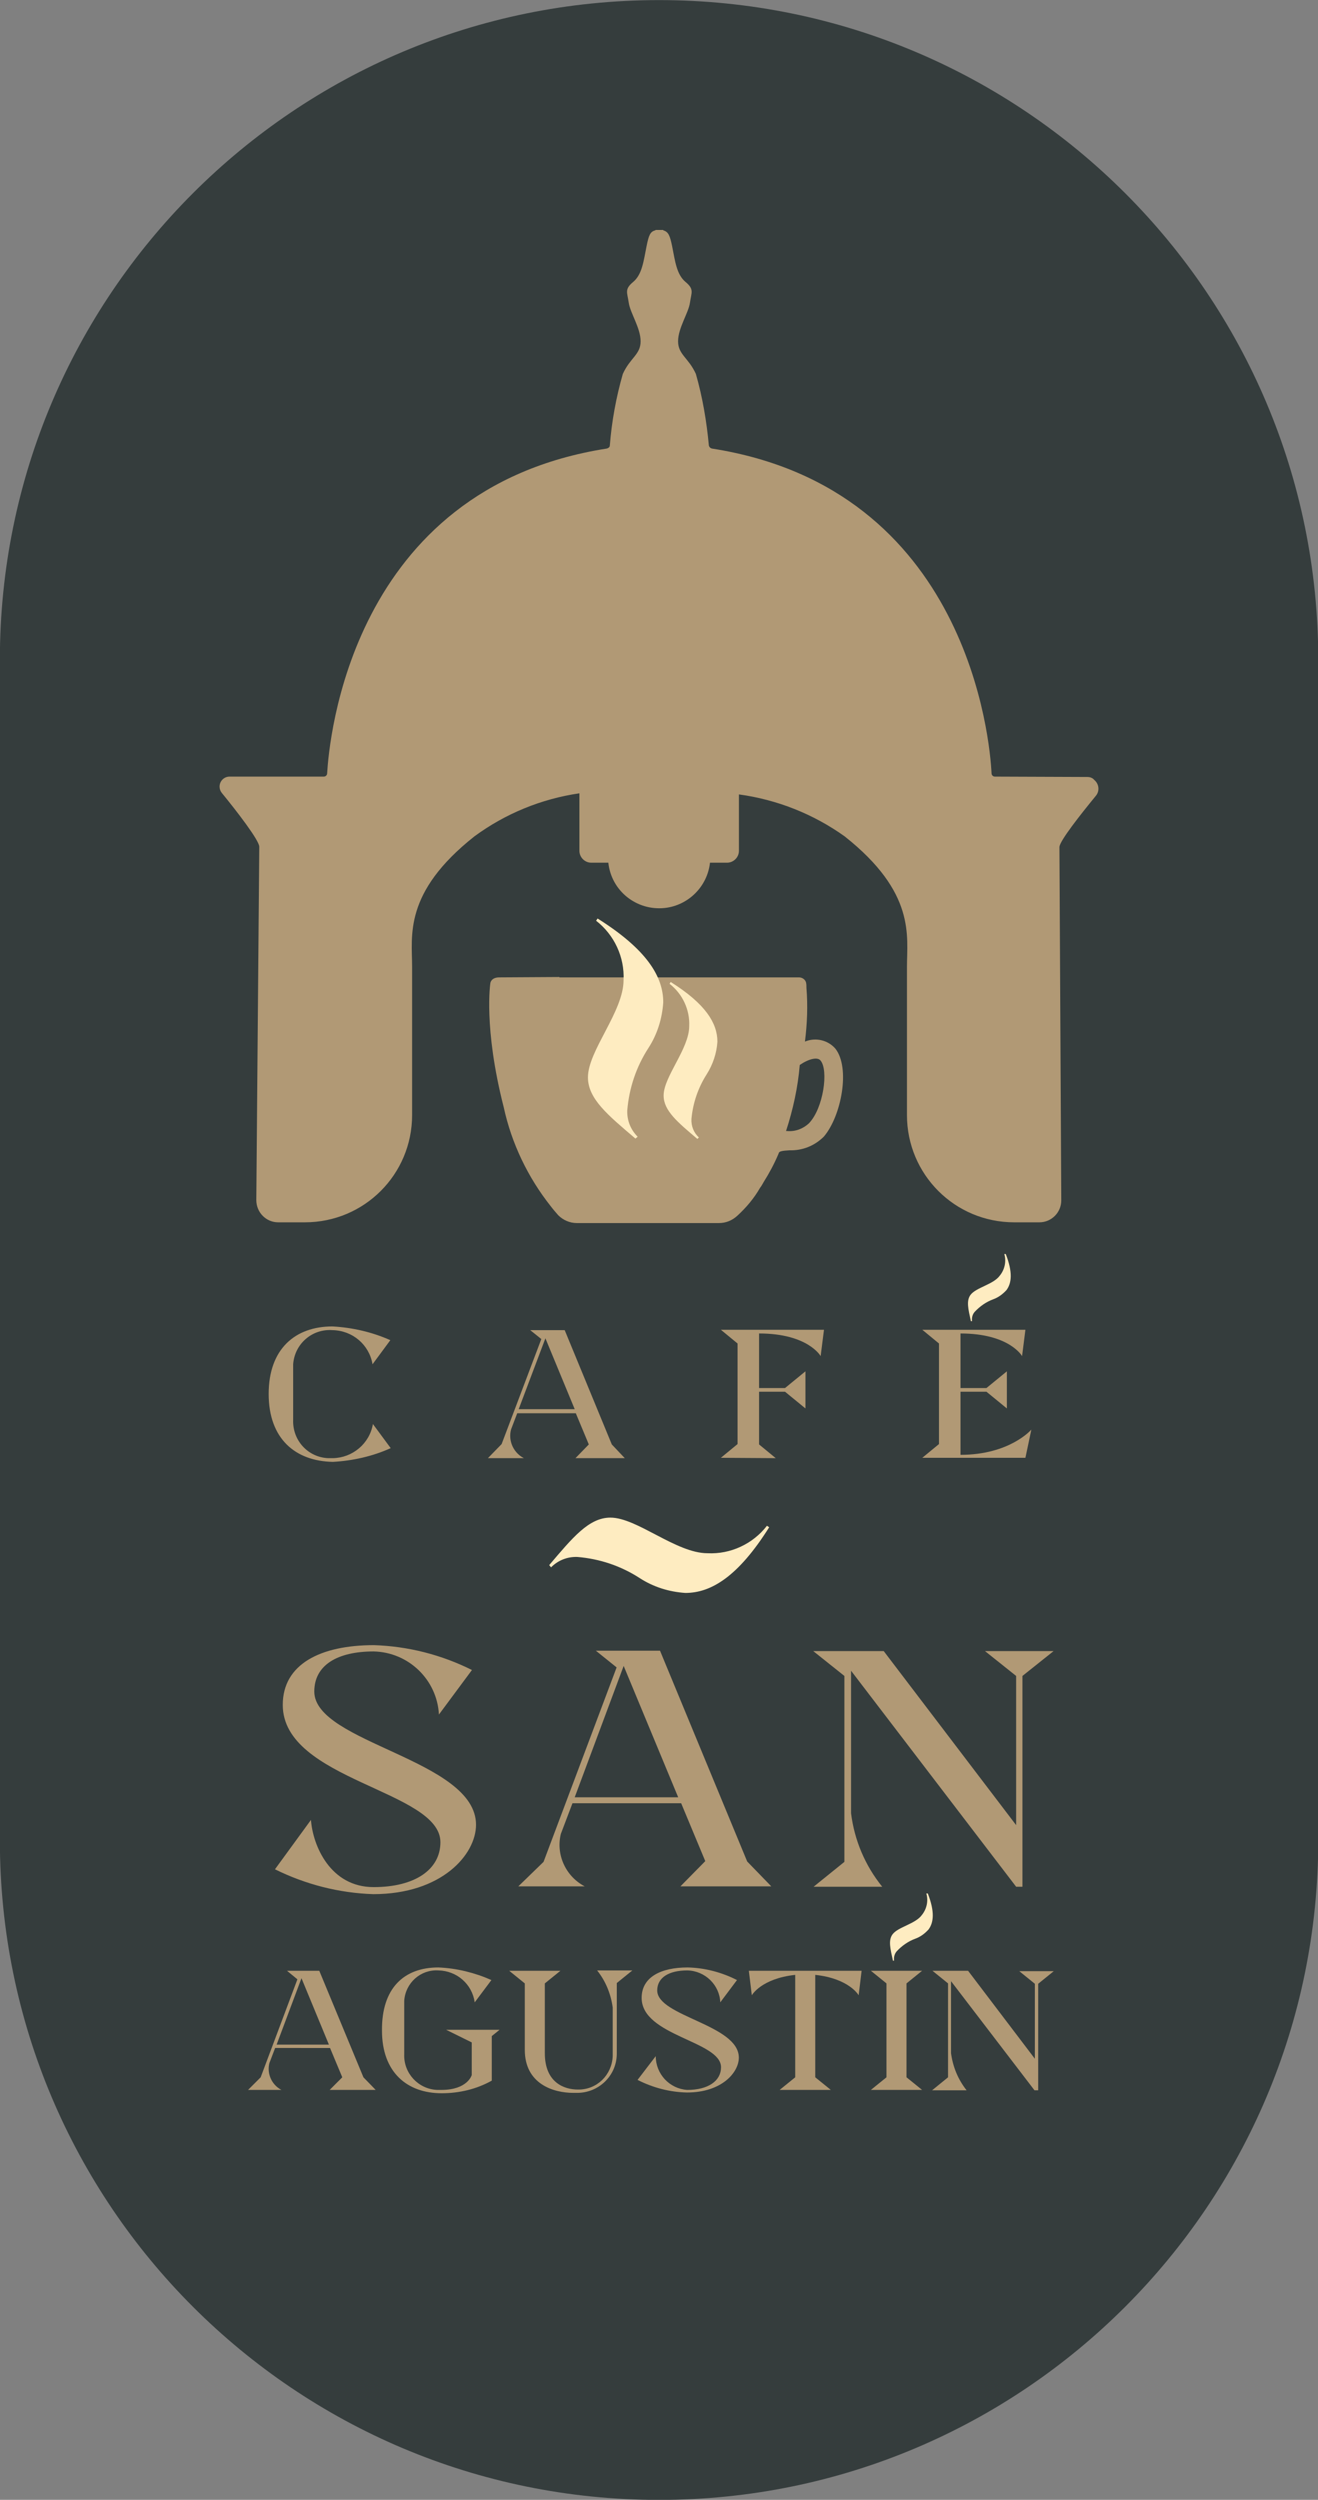 <?xml version="1.0" encoding="utf-8"?>
<!-- Generator: Adobe Illustrator 25.4.1, SVG Export Plug-In . SVG Version: 6.00 Build 0)  -->
<svg version="1.1" id="Capa_1" xmlns="http://www.w3.org/2000/svg" xmlns:xlink="http://www.w3.org/1999/xlink" x="0px" y="0px"
	 width="355.3px" height="673.6px" viewBox="0 0 355.3 673.6" style="enable-background:new 0 0 355.3 673.6;" xml:space="preserve"
	>
<rect x="0" y="0" width="355.3" height="673.6" fill="#808080" stroke="none"/>
<style type="text/css">
	.st0{fill:#353D3D;}
	.st1{fill:#B19975;}
	.st2{fill:#FEECC1;}
</style>
<g id="Logo_fondo_verde_00000149366068309504860690000006800380369308765362_" transform="translate(-4576.931 -1339.474)">
	<path id="Rectángulo_6_00000137126379520202985130000002117386075374098053_" class="st0" d="M4754.6,1339.5L4754.6,1339.5
		c98.1,0,177.7,79.5,177.7,177.7v318.2c0,98.1-79.5,177.7-177.7,177.7h0c-98.1,0-177.7-79.5-177.7-177.7v-318.2
		C4576.9,1419,4656.5,1339.5,4754.6,1339.5z"/>
	<g id="Grupo_97_00000049930080804778428330000001055889683899831974_" transform="translate(4593.625 1356.939)">
		<g id="Grupo_87_00000110466414458534433560000003031295275003243186_" transform="translate(0 0)">
			<g id="Grupo_81_00000038370818354499544260000007090710200298054060_">
				<path id="Trazado_107_00000038410315599477512620000001839348227620796852_" class="st1" d="M276.4,191.9l-24.9-0.1
					c-0.5,0-0.9-0.4-0.9-0.9c-0.4-8.5-6.2-76.7-75.4-87.5c-0.4-0.1-0.7-0.4-0.8-0.8c-0.6-6.5-1.7-13-3.5-19.3
					c-2-4.4-4.8-5.2-4.8-8.8c0-3.6,2.8-7.6,3.2-10.4c0.4-2.8,1.2-3.6-1.2-5.6c-2.4-2-2.8-5.6-3.6-9.6c-0.6-2.9-1-3.9-2.4-4.3v-0.1
					c-0.4,0-0.7,0-1,0h-0.1c-0.3,0-0.6,0-1,0v0.1c-1.4,0.3-1.8,1.3-2.4,4.3c-0.8,4-1.2,7.6-3.6,9.6s-1.6,2.8-1.2,5.6
					c0.4,2.8,3.2,6.8,3.2,10.4c0,3.6-2.8,4.4-4.8,8.8c-1.8,6.3-3,12.8-3.5,19.3c0,0.4-0.4,0.7-0.8,0.8c-69.2,10.8-74.9,79-75.4,87.5
					c0,0.5-0.4,0.9-0.9,0.9H45.2c-1.5,0-2.7,1.2-2.7,2.7c0,0.6,0.2,1.2,0.6,1.7c4.1,5,10.1,12.8,10.1,14.5l-0.8,95.2
					c0,3.3,2.6,6,5.9,6c0,0,0,0,0.1,0h7.1c16,0,28.9-12.9,28.9-28.9v0c0-19.2,0-38.1,0-39.9c0-8.4-2.4-20,16.8-35.2
					c8.3-6.1,18-10.1,28.3-11.6v15.5c0,1.7,1.4,3.2,3.2,3.2l0,0h4.6c0.8,7.6,7.6,13,15.2,12.2c6.4-0.7,11.5-5.8,12.2-12.2h4.6
					c1.7,0,3.2-1.4,3.2-3.2c0,0,0,0,0,0v-15.2c10.3,1.4,20.1,5.3,28.5,11.3c19.2,15.2,16.8,26.8,16.8,35.2c0,1.9,0,20.7,0,39.9
					c0,16,12.9,28.9,28.9,28.9h6.8c3.3,0,5.9-2.7,5.9-5.9c0,0,0,0,0,0l-0.5-95.2c0-1.6,5.7-8.8,9.8-13.8c1.1-1.3,0.9-3.2-0.4-4.3
					C277.8,192.1,277.1,191.9,276.4,191.9z"/>
				<path id="Trazado_108_00000102502314249412661320000007184978675198291132_" class="st1" d="M208.5,265.1
					c-2-2.3-5.3-3.1-8.2-1.9c0.6-4.8,0.8-9.6,0.4-14.5c0-0.5,0-0.9-0.1-1.4c-0.2-0.8-1-1.4-1.9-1.4c-0.2,0-0.3,0-0.5,0h-64.1v-0.1
					c0,0-14.1,0.1-16.2,0.1c-2.2,0-2.4,1.5-2.4,1.5s-1.9,12,3.6,33.5c2.1,9.7,6.5,18.9,12.7,26.7c0.6,0.8,1.3,1.6,2,2.4
					c1.3,1.3,3.1,2.1,5,2.1l38.3,0c1.9,0,3.6-0.7,5-2c2.4-2.2,4.5-4.7,6.1-7.5c0.4-0.5,0.7-1.1,1-1.6c1.5-2.4,2.8-4.8,3.9-7.4
					l0.2-0.5c0.2-0.3,0.8-0.5,2.8-0.6l0,0c3.5,0.1,6.8-1.2,9.3-3.7C210.1,283.3,212.6,270.3,208.5,265.1L208.5,265.1z M201.4,285.2
					L201.4,285.2c-1.6,1.5-3.7,2.3-5.9,2.1h-0.3c1.9-5.8,3.2-11.8,3.7-17.8c2.5-1.7,4.8-2.2,5.6-1.2
					C206.7,270.9,205.3,281.1,201.4,285.2L201.4,285.2z"/>
			</g>
			<g id="Grupo_83_00000018922785717274072370000014510564821031872692_" transform="translate(4.231 107.534)">
				<g id="Grupo_82_00000181062961882087474530000015794598903918734752_">
					<path id="Trazado_109_00000159471985205798629750000010570771597604514739_" class="st1" d="M62.9,365.4
						c0.5,6.9,5.2,18.1,16.9,18.1c11.1,0,18-4.7,18-12.1c0-14-42.5-16.6-42.5-37c0-11,10.2-16.1,24.6-16.1
						c9.2,0.3,18.2,2.6,26.4,6.7l-8.9,12c-0.5-9.4-8.2-16.8-17.6-17c-9.8,0-16,3.7-16,10.8c0,13.9,43.6,18.3,43.6,35.9
						c0,8-9.2,18.7-27.7,18.7c-9.2-0.3-18.2-2.6-26.5-6.7L62.9,365.4z"/>
					<path id="Trazado_110_00000124129270120170934290000005018935256049784727_" class="st1" d="M125.6,376.7l19.7-52.4l-5.6-4.5
						H157l23.5,56.8l6.5,6.7h-24.5l6.7-6.8l-6.5-15.6h-29.3l-8.5,22.4l5.9-15.8c-2.4,6,0.2,12.8,5.9,15.8h-17.9L125.6,376.7z
						 M134,359.3h27.9l-14.7-35.4L134,359.3z"/>
					<path id="Trazado_111_00000066484957168344216980000012833139555084839065_" class="st1" d="M206.7,376.7v-50.1l-8.4-6.7h19
						l35.7,46.9v-40.2l-8.4-6.7h18.5l-8.4,6.7v56.8H253l-44.5-58.2v38.4c0.9,7.3,3.8,14.1,8.4,19.8h-18.5L206.7,376.7z"/>
				</g>
			</g>
			<g id="Grupo_84_00000010268728055152768400000002790347941994365061_" transform="translate(2.177 132.082)">
				<path id="Trazado_112_00000176738039425922067400000016321591892287427978_" class="st1" d="M51.4,410.2l9.9-26.4l-2.8-2.3h8.7
					l11.9,28.7l3.3,3.4H70l3.4-3.4l-3.3-7.9H55.3l-4.3,11.3l3-8c-1.2,3,0.1,6.5,3,8h-9L51.4,410.2z M55.7,401.4h14.1l-7.4-17.9
					L55.7,401.4z"/>
				<path id="Trazado_113_00000018205368182034102380000005187632540323290291_" class="st1" d="M99.3,380.6
					c4.9,0.2,9.8,1.4,14.3,3.4l-4.5,6c-0.7-4.9-4.8-8.5-9.8-8.6c-4.8-0.3-8.9,3.4-9.2,8.2c0,0.5,0,0.9,0,1.4V404
					c-0.2,5.1,3.8,9.4,8.9,9.6c0.4,0,0.7,0,1.1,0c7.1,0,8.2-4,8.2-4v-8.8l-6.9-3.4h14.4l-2.1,1.7v12c-4.1,2.3-8.8,3.4-13.5,3.4
					c-9.3,0-16.1-5.6-16.1-16.9C84,386.2,90,380.6,99.3,380.6z"/>
				<path id="Trazado_114_00000129904245885337611730000010538008996686838689_" class="st1" d="M132.2,381.5l-4.2,3.4v18.8
					c0,8,5.3,9.8,8.9,9.8c5.1,0.1,9.2-3.9,9.4-9v-13.1c-0.5-3.7-1.9-7.1-4.2-10h9.5l-4.2,3.4v19.2c-0.1,5.9-5,10.5-10.9,10.4
					c-0.3,0-0.5,0-0.8,0c-5.4,0-13.1-2.4-13.1-11.6v-17.9l-4.2-3.4L132.2,381.5z"/>
				<path id="Trazado_115_00000183220430326376261100000011576325293352377478_" class="st1" d="M157.9,404.5c0,4.8,3.7,8.8,8.5,9.1
					c5.6,0,9.1-2.4,9.1-6.1c0-7.1-21.4-8.4-21.4-18.7c0-5.6,5.2-8.2,12.4-8.2c4.6,0.1,9.2,1.3,13.3,3.4l-4.5,6
					c-0.2-4.7-4.1-8.5-8.9-8.6c-4.9,0-8.1,1.9-8.1,5.4c0,7,22,9.2,22,18.1c0,4-4.6,9.4-14,9.4c-4.6-0.1-9.2-1.3-13.3-3.4
					L157.9,404.5z"/>
				<path id="Trazado_116_00000008128568605327732920000000284870221352584586_" class="st1" d="M213.4,381.5l-0.8,6.6
					c0,0-2.5-4.5-11.7-5.5v27.6l4.2,3.4h-13.8l4.2-3.4v-27.6c-9.2,1-11.7,5.5-11.7,5.5l-0.8-6.6H213.4z"/>
				<path id="Trazado_117_00000013891536301064245630000006389947823721444227_" class="st1" d="M225.5,410.2l4.2,3.4h-13.8l4.2-3.4
					v-25.3l-4.2-3.4h13.8l-4.2,3.4V410.2z"/>
				<path id="Trazado_118_00000038394745207274014990000010638424545520591004_" class="st1" d="M236.7,410.2v-25.3l-4.2-3.4h9.6
					l18,23.7v-20.2l-4.2-3.4h9.3l-4.2,3.4v28.7H260l-22.5-29.4v19.4c0.5,3.7,1.9,7.1,4.2,10h-9.3L236.7,410.2z"/>
			</g>
			<g id="Grupo_86_00000120537784094605511640000002341623386123886009_" transform="translate(3.733 83.353)">
				<g id="Grupo_85_00000146467596227856690780000015682386603723606975_">
					<path id="Trazado_119_00000129171990945025580760000003157371013215264700_" class="st1" d="M52,274.8
						c0-12.2,7.2-18.2,17.2-18.2c5.4,0.3,10.6,1.5,15.6,3.7l-4.8,6.5c-0.9-5.3-5.4-9.1-10.8-9.2c-5.5-0.4-10.2,3.7-10.6,9.2
						c0,0.4,0,0.8,0,1.2v13.8c-0.2,5.5,4,10.1,9.5,10.3c0.4,0,0.8,0,1.2,0c5.3-0.1,9.9-3.9,10.8-9.2l4.8,6.5
						c-4.9,2.2-10.2,3.4-15.6,3.7C59.2,292.9,52,286.9,52,274.8z"/>
					<path id="Trazado_120_00000155117842214079106940000016141417476994613169_" class="st1" d="M114.8,288.3l10.7-28.3l-3-2.4h9.3
						l12.7,30.8l3.5,3.7h-13.3l3.6-3.7l-3.5-8.4H119l-4.6,12.1l3.2-8.5c-1.3,3.2,0.1,6.9,3.2,8.5h-9.7L114.8,288.3z M119.4,278.9
						h15.1l-7.9-19.1L119.4,278.9z"/>
					<path id="Trazado_121_00000141415693966383032590000010115685453649298599_" class="st1" d="M173.9,292l4.5-3.7v-27.1l-4.5-3.7
						h27.8l-0.9,7.1c0,0-3.4-6.1-16.6-6.1v14.7h7l5.5-4.5v10l-5.5-4.5h-7v14.2l4.5,3.7L173.9,292z"/>
					<path id="Trazado_122_00000026138831851641259240000007336149895829010363_" class="st1" d="M228.2,257.5H256l-0.9,7.1
						c0,0-3.4-6.1-16.6-6.1v14.7h7l5.5-4.5v10l-5.5-4.5h-7v17c13.3,0,19.1-6.8,19.1-6.8L256,292h-27.8l4.5-3.7v-27.1L228.2,257.5z"
						/>
				</g>
			</g>
		</g>
		<g id="Grupo_96_00000051378849533004648080000014547022638709636482_" transform="translate(25.057 52.336)">
			<g id="Grupo_89_00000078755440293846523450000015163323314611628724_" transform="translate(2.945)">
				<g id="Grupo_88_00000049922177469302612490000010951945502160299955_">
					<path id="Trazado_123_00000114075702708385877520000007539233129002773645_" class="st2" d="M116.4,177.7
						c13.2,8.3,17.7,15.6,17.7,22.6c-0.3,4.4-1.6,8.6-4,12.3c-3.3,5.1-5.2,10.8-5.7,16.8c-0.1,2.7,0.9,5.2,2.8,7.1l-0.6,0.5
						c-7.4-6.3-12.8-10.7-12.8-16.5c0-7.2,9.6-17.7,9.6-26.2c0.3-6.2-2.5-12.2-7.4-16L116.4,177.7z"/>
					<path id="Trazado_124_00000025405611612832162530000017723964385482482357_" class="st2" d="M136.1,194.8
						c9.4,5.9,12.6,11.1,12.6,16.1c-0.2,3.1-1.2,6.1-2.9,8.8c-2.3,3.6-3.7,7.7-4.1,12c-0.1,1.9,0.6,3.7,2,5l-0.4,0.4
						c-5.3-4.5-9.1-7.6-9.1-11.7c0-5.1,6.9-12.6,6.9-18.7c0.2-4.4-1.8-8.7-5.3-11.4L136.1,194.8z"/>
				</g>
			</g>
			<g id="Grupo_91_00000080206934426757180880000007616143797934128815_" transform="translate(0 45.534)">
				<g id="Grupo_90_00000054961531206262371280000006362027155762528438_">
					<path id="Trazado_125_00000010287731396245263870000015936541918984779676_" class="st2" d="M165.6,296.2
						c-8.3,13.2-15.6,17.7-22.6,17.7c-4.4-0.3-8.6-1.6-12.3-4c-5.1-3.3-10.8-5.2-16.8-5.7c-2.7-0.1-5.2,0.9-7.1,2.8l-0.5-0.6
						c6.3-7.4,10.7-12.8,16.5-12.8c7.2,0,17.7,9.6,26.2,9.6c6.2,0.3,12.2-2.5,16-7.4L165.6,296.2z"/>
				</g>
			</g>
			<g id="Grupo_93_00000135658670466582809230000008366645523707573937_" transform="translate(31.881 25.511)">
				<g id="Grupo_92_00000026842628802556473150000006622504714534414003_">
					<path id="Trazado_126_00000156565858612769324910000008976009746382498744_" class="st2" d="M197.5,242.6
						c1.9,4.9,1.6,7.8,0.2,9.7c-1,1.1-2.2,2-3.6,2.5c-1.9,0.7-3.6,1.9-5,3.4c-0.6,0.7-0.8,1.6-0.7,2.5h-0.3
						c-0.7-3.2-1.3-5.5-0.1-7.1c1.5-2,6.2-2.8,7.9-5.2c1.3-1.6,1.8-3.8,1.2-5.8L197.5,242.6z"/>
				</g>
			</g>
			<g id="Grupo_95_00000039105883936824399640000013772874945922890408_" transform="translate(25.963 74.113)">
				<g id="Grupo_94_00000111164117975953014430000010144158955626522533_">
					<path id="Trazado_127_00000138560376198390789940000007104708091028986001_" class="st2" d="M182.4,366.3
						c1.9,4.9,1.6,7.8,0.2,9.7c-1,1.1-2.2,2-3.6,2.5c-1.9,0.7-3.6,1.9-5,3.4c-0.6,0.7-0.8,1.6-0.7,2.5h-0.3
						c-0.7-3.2-1.3-5.5-0.1-7.1c1.5-2,6.2-2.8,7.9-5.2c1.3-1.6,1.8-3.8,1.2-5.8L182.4,366.3z"/>
				</g>
			</g>
		</g>
	</g>
</g>
</svg>
